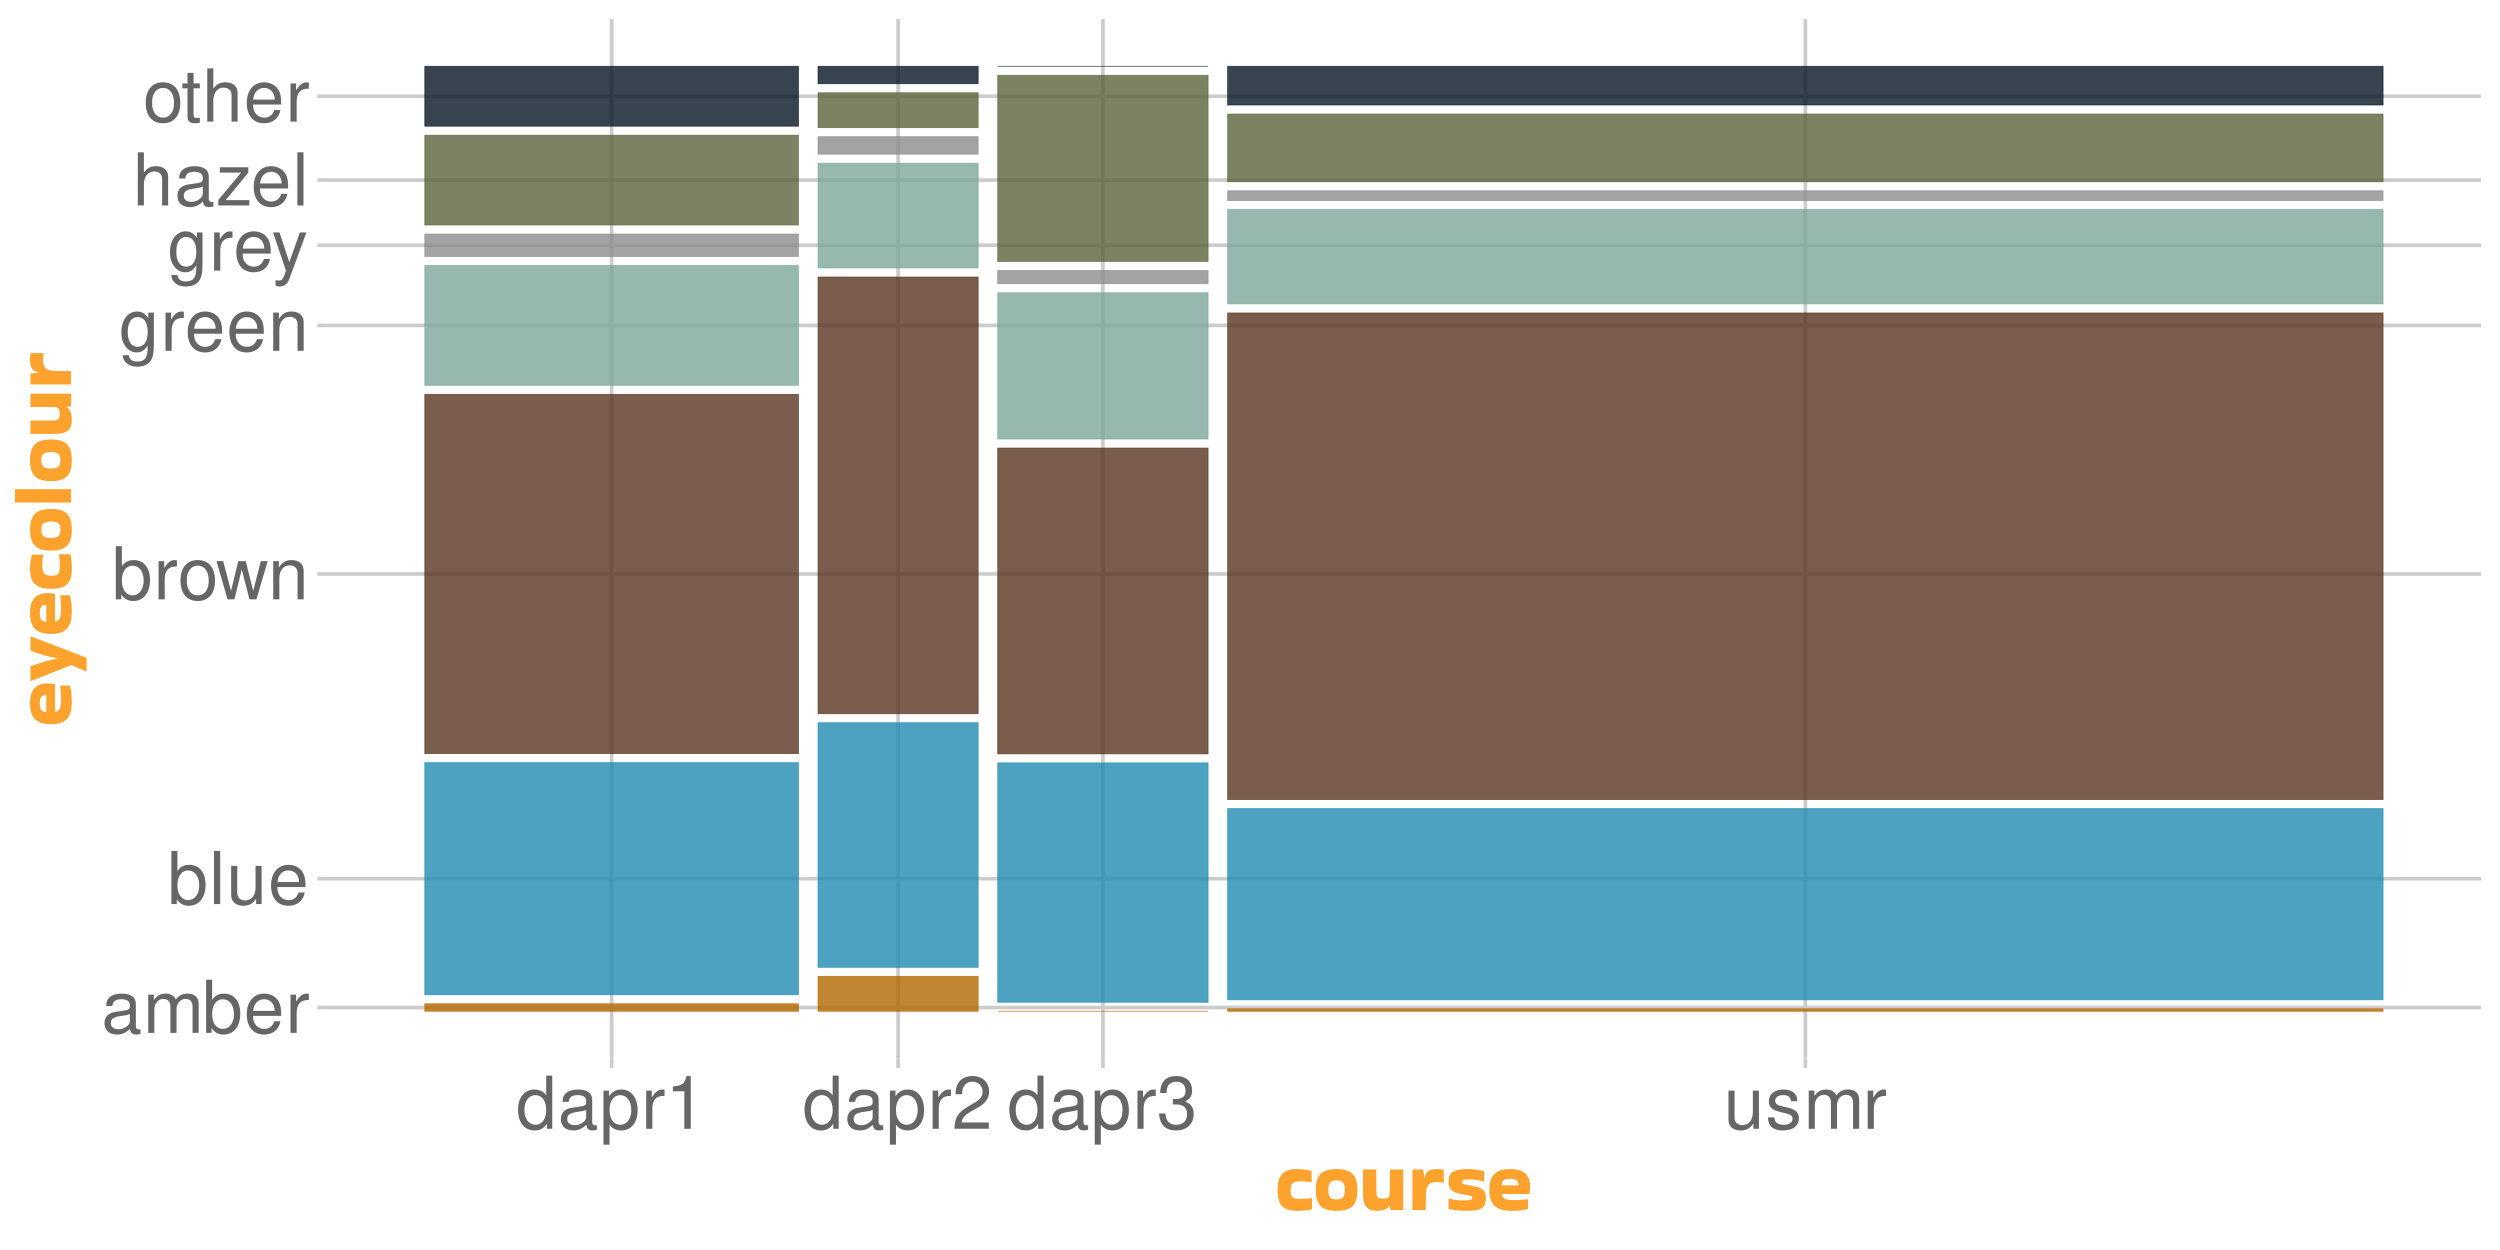 <?xml version="1.0" encoding="UTF-8"?>
<svg xmlns="http://www.w3.org/2000/svg" xmlns:xlink="http://www.w3.org/1999/xlink" width="720" height="360" viewBox="0 0 720 360">
<defs>
<g>
<g id="glyph-0-0">
<path d="M 11.234 -1.031 C 11.047 -0.984 10.969 -0.984 10.859 -0.984 C 10.25 -0.984 9.906 -1.297 9.906 -1.844 L 9.906 -8.312 C 9.906 -10.266 8.484 -11.312 5.781 -11.312 C 4.156 -11.312 2.875 -10.859 2.125 -10.031 C 1.609 -9.469 1.406 -8.844 1.359 -7.75 L 3.125 -7.75 C 3.281 -9.094 4.078 -9.703 5.719 -9.703 C 7.312 -9.703 8.172 -9.109 8.172 -8.062 L 8.172 -7.609 C 8.141 -6.844 7.766 -6.578 6.344 -6.391 C 3.859 -6.062 3.484 -5.984 2.812 -5.719 C 1.531 -5.172 0.875 -4.203 0.875 -2.766 C 0.875 -0.781 2.266 0.484 4.5 0.484 C 5.875 0.484 7 0 8.234 -1.141 C 8.359 0 8.906 0.484 10.031 0.484 C 10.422 0.484 10.641 0.438 11.234 0.297 Z M 8.172 -3.469 C 8.172 -2.875 8 -2.516 7.469 -2.031 C 6.766 -1.391 5.906 -1.047 4.875 -1.047 C 3.5 -1.047 2.703 -1.703 2.703 -2.812 C 2.703 -3.969 3.469 -4.562 5.359 -4.828 C 7.219 -5.078 7.578 -5.172 8.172 -5.438 Z M 8.172 -3.469 "/>
</g>
<g id="glyph-0-1">
<path d="M 1.469 -11 L 1.469 0 L 3.234 0 L 3.234 -6.906 C 3.234 -8.5 4.391 -9.781 5.812 -9.781 C 7.125 -9.781 7.859 -8.984 7.859 -7.578 L 7.859 0 L 9.625 0 L 9.625 -6.906 C 9.625 -8.5 10.766 -9.781 12.203 -9.781 C 13.484 -9.781 14.234 -8.969 14.234 -7.578 L 14.234 0 L 16 0 L 16 -8.25 C 16 -10.234 14.875 -11.312 12.812 -11.312 C 11.344 -11.312 10.453 -10.875 9.422 -9.641 C 8.781 -10.812 7.891 -11.312 6.469 -11.312 C 5 -11.312 4.016 -10.766 3.094 -9.453 L 3.094 -11 Z M 1.469 -11 "/>
</g>
<g id="glyph-0-2">
<path d="M 1.141 -15.312 L 1.141 0 L 2.703 0 L 2.703 -1.406 C 3.547 -0.125 4.656 0.484 6.188 0.484 C 9.094 0.484 10.984 -1.891 10.984 -5.547 C 10.984 -9.109 9.203 -11.312 6.281 -11.312 C 4.766 -11.312 3.703 -10.75 2.875 -9.516 L 2.875 -15.312 Z M 5.938 -9.688 C 7.891 -9.688 9.156 -7.984 9.156 -5.359 C 9.156 -2.859 7.859 -1.156 5.938 -1.156 C 4.078 -1.156 2.875 -2.828 2.875 -5.422 C 2.875 -8 4.078 -9.688 5.938 -9.688 Z M 5.938 -9.688 "/>
</g>
<g id="glyph-0-3">
<path d="M 10.766 -4.906 C 10.766 -6.594 10.641 -7.609 10.328 -8.422 C 9.625 -10.234 7.938 -11.312 5.875 -11.312 C 2.812 -11.312 0.844 -8.984 0.844 -5.359 C 0.844 -1.719 2.734 0.484 5.844 0.484 C 8.359 0.484 10.094 -0.938 10.547 -3.344 L 8.781 -3.344 C 8.297 -1.891 7.312 -1.141 5.906 -1.141 C 4.781 -1.141 3.844 -1.641 3.25 -2.562 C 2.828 -3.188 2.688 -3.828 2.672 -4.906 Z M 2.703 -6.344 C 2.859 -8.375 4.094 -9.703 5.859 -9.703 C 7.641 -9.703 8.891 -8.312 8.891 -6.344 Z M 2.703 -6.344 "/>
</g>
<g id="glyph-0-4">
<path d="M 1.453 -11 L 1.453 0 L 3.219 0 L 3.219 -5.719 C 3.234 -8.359 4.328 -9.531 6.734 -9.469 L 6.734 -11.25 C 6.453 -11.297 6.281 -11.312 6.062 -11.312 C 4.938 -11.312 4.078 -10.641 3.062 -9.016 L 3.062 -11 Z M 1.453 -11 "/>
</g>
<g id="glyph-0-5">
<path d="M 3.188 -15.312 L 1.422 -15.312 L 1.422 0 L 3.188 0 Z M 3.188 -15.312 "/>
</g>
<g id="glyph-0-6">
<path d="M 10.125 0 L 10.125 -11 L 8.375 -11 L 8.375 -4.766 C 8.375 -2.516 7.203 -1.047 5.375 -1.047 C 3.984 -1.047 3.109 -1.891 3.109 -3.219 L 3.109 -11 L 1.359 -11 L 1.359 -2.516 C 1.359 -0.688 2.734 0.484 4.875 0.484 C 6.484 0.484 7.516 -0.078 8.547 -1.531 L 8.547 0 Z M 10.125 0 "/>
</g>
<g id="glyph-0-7">
<path d="M 5.719 -11.312 C 2.609 -11.312 0.75 -9.109 0.75 -5.422 C 0.75 -1.703 2.609 0.484 5.734 0.484 C 8.844 0.484 10.703 -1.719 10.703 -5.328 C 10.703 -9.156 8.906 -11.312 5.719 -11.312 Z M 5.734 -9.703 C 7.703 -9.703 8.891 -8.078 8.891 -5.359 C 8.891 -2.75 7.672 -1.141 5.734 -1.141 C 3.781 -1.141 2.578 -2.75 2.578 -5.422 C 2.578 -8.078 3.781 -9.703 5.734 -9.703 Z M 5.734 -9.703 "/>
</g>
<g id="glyph-0-8">
<path d="M 11.641 0 L 14.875 -11 L 12.891 -11 L 10.703 -2.438 L 8.547 -11 L 6.406 -11 L 4.312 -2.438 L 2.062 -11 L 0.125 -11 L 3.312 0 L 5.297 0 L 7.406 -8.625 L 9.641 0 Z M 11.641 0 "/>
</g>
<g id="glyph-0-9">
<path d="M 1.469 -11 L 1.469 0 L 3.234 0 L 3.234 -6.062 C 3.234 -8.312 4.406 -9.781 6.219 -9.781 C 7.609 -9.781 8.484 -8.953 8.484 -7.625 L 8.484 0 L 10.234 0 L 10.234 -8.312 C 10.234 -10.141 8.859 -11.312 6.734 -11.312 C 5.109 -11.312 4.047 -10.688 3.094 -9.156 L 3.094 -11 Z M 1.469 -11 "/>
</g>
<g id="glyph-0-10">
<path d="M 8.484 -11 L 8.484 -9.406 C 7.609 -10.734 6.641 -11.312 5.25 -11.312 C 2.578 -11.312 0.734 -8.844 0.734 -5.312 C 0.734 -3.469 1.172 -2.125 2.125 -1.016 C 2.938 -0.047 3.984 0.484 5.125 0.484 C 6.453 0.484 7.391 -0.109 8.312 -1.484 L 8.312 -0.922 C 8.312 2.016 7.5 3.109 5.312 3.109 C 3.828 3.109 3.047 2.516 2.875 1.266 L 1.094 1.266 C 1.266 3.297 2.875 4.578 5.266 4.578 C 6.891 4.578 8.234 4.047 8.953 3.172 C 9.781 2.141 10.094 0.781 10.094 -1.812 L 10.094 -11 Z M 5.422 -9.703 C 7.266 -9.703 8.312 -8.141 8.312 -5.359 C 8.312 -2.688 7.25 -1.141 5.422 -1.141 C 3.609 -1.141 2.562 -2.703 2.562 -5.422 C 2.562 -8.109 3.609 -9.703 5.422 -9.703 Z M 5.422 -9.703 "/>
</g>
<g id="glyph-0-11">
<path d="M 8.141 -11 L 5.109 -2.438 L 2.281 -11 L 0.422 -11 L 4.141 0.047 L 3.469 1.781 C 3.172 2.562 2.797 2.859 2.062 2.859 C 1.766 2.859 1.516 2.812 1.141 2.734 L 1.141 4.312 C 1.484 4.5 1.844 4.578 2.312 4.578 C 2.875 4.578 3.484 4.391 3.953 4.047 C 4.5 3.656 4.812 3.188 5.141 2.312 L 10.031 -11 Z M 8.141 -11 "/>
</g>
<g id="glyph-0-12">
<path d="M 1.469 -15.312 L 1.469 0 L 3.219 0 L 3.219 -6.062 C 3.219 -8.312 4.391 -9.781 6.188 -9.781 C 6.781 -9.781 7.328 -9.625 7.75 -9.297 C 8.25 -8.922 8.469 -8.406 8.469 -7.625 L 8.469 0 L 10.203 0 L 10.203 -8.312 C 10.203 -10.156 8.891 -11.312 6.734 -11.312 C 5.188 -11.312 4.234 -10.844 3.219 -9.484 L 3.219 -15.312 Z M 1.469 -15.312 "/>
</g>
<g id="glyph-0-13">
<path d="M 9.297 -11 L 1.094 -11 L 1.094 -9.469 L 7.219 -9.469 L 0.656 -1.578 L 0.656 0 L 9.594 0 L 9.594 -1.531 L 2.766 -1.531 L 9.297 -9.453 Z M 9.297 -11 "/>
</g>
<g id="glyph-0-14">
<path d="M 5.328 -11 L 3.531 -11 L 3.531 -14.031 L 1.781 -14.031 L 1.781 -11 L 0.297 -11 L 0.297 -9.578 L 1.781 -9.578 L 1.781 -1.266 C 1.781 -0.125 2.547 0.484 3.906 0.484 C 4.375 0.484 4.75 0.438 5.328 0.344 L 5.328 -1.141 C 5.078 -1.078 4.844 -1.047 4.5 -1.047 C 3.734 -1.047 3.531 -1.266 3.531 -2.031 L 3.531 -9.578 L 5.328 -9.578 Z M 5.328 -11 "/>
</g>
<g id="glyph-0-15">
<path d="M 10.391 -15.312 L 8.656 -15.312 L 8.656 -9.625 C 7.922 -10.734 6.734 -11.312 5.266 -11.312 C 2.422 -11.312 0.547 -9.031 0.547 -5.516 C 0.547 -1.812 2.359 0.484 5.328 0.484 C 6.844 0.484 7.891 -0.078 8.844 -1.453 L 8.844 0 L 10.391 0 Z M 5.562 -9.688 C 7.453 -9.688 8.656 -8.016 8.656 -5.375 C 8.656 -2.828 7.438 -1.156 5.594 -1.156 C 3.656 -1.156 2.375 -2.859 2.375 -5.422 C 2.375 -7.984 3.656 -9.688 5.562 -9.688 Z M 5.562 -9.688 "/>
</g>
<g id="glyph-0-16">
<path d="M 1.141 4.578 L 2.891 4.578 L 2.891 -1.156 C 3.828 -0.016 4.844 0.484 6.281 0.484 C 9.141 0.484 10.984 -1.812 10.984 -5.312 C 10.984 -9.016 9.172 -11.312 6.266 -11.312 C 4.766 -11.312 3.562 -10.641 2.75 -9.344 L 2.75 -11 L 1.141 -11 Z M 5.969 -9.688 C 7.891 -9.688 9.156 -7.984 9.156 -5.359 C 9.156 -2.859 7.875 -1.156 5.969 -1.156 C 4.094 -1.156 2.891 -2.828 2.891 -5.422 C 2.891 -8 4.094 -9.688 5.969 -9.688 Z M 5.969 -9.688 "/>
</g>
<g id="glyph-0-17">
<path d="M 5.438 -10.812 L 5.438 0 L 7.281 0 L 7.281 -15.188 L 6.062 -15.188 C 5.422 -12.859 5 -12.531 2.141 -12.156 L 2.141 -10.812 Z M 5.438 -10.812 "/>
</g>
<g id="glyph-0-18">
<path d="M 10.625 -1.828 L 2.797 -1.828 C 2.984 -3.094 3.656 -3.891 5.484 -5 L 7.578 -6.172 C 9.656 -7.328 10.734 -8.891 10.734 -10.75 C 10.734 -12.016 10.234 -13.188 9.344 -14 C 8.469 -14.812 7.375 -15.188 5.969 -15.188 C 4.078 -15.188 2.672 -14.516 1.844 -13.203 C 1.328 -12.406 1.094 -11.469 1.047 -9.938 L 2.891 -9.938 C 2.969 -10.969 3.094 -11.578 3.344 -12.078 C 3.828 -13 4.781 -13.562 5.906 -13.562 C 7.578 -13.562 8.844 -12.344 8.844 -10.703 C 8.844 -9.484 8.141 -8.438 6.828 -7.688 L 4.891 -6.547 C 1.781 -4.766 0.875 -3.344 0.719 -0.016 L 10.625 -0.016 Z M 10.625 -1.828 "/>
</g>
<g id="glyph-0-19">
<path d="M 4.641 -7 L 5.656 -7 C 7.672 -7 8.734 -6.047 8.734 -4.219 C 8.734 -2.312 7.578 -1.156 5.672 -1.156 C 3.641 -1.156 2.641 -2.188 2.516 -4.406 L 0.672 -4.406 C 0.75 -3.188 0.969 -2.391 1.328 -1.719 C 2.094 -0.25 3.547 0.484 5.594 0.484 C 8.656 0.484 10.625 -1.359 10.625 -4.234 C 10.625 -6.172 9.891 -7.219 8.109 -7.859 C 9.484 -8.422 10.188 -9.469 10.188 -11 C 10.188 -13.609 8.484 -15.188 5.656 -15.188 C 2.641 -15.188 1.047 -13.5 0.984 -10.297 L 2.828 -10.297 C 2.859 -11.219 2.938 -11.734 3.172 -12.203 C 3.594 -13.062 4.516 -13.562 5.672 -13.562 C 7.312 -13.562 8.297 -12.578 8.297 -10.938 C 8.297 -9.875 7.922 -9.219 7.094 -8.859 C 6.594 -8.656 5.922 -8.562 4.641 -8.547 Z M 4.641 -7 "/>
</g>
<g id="glyph-0-20">
<path d="M 9.203 -7.938 C 9.172 -10.094 7.75 -11.312 5.203 -11.312 C 2.641 -11.312 0.984 -10 0.984 -7.953 C 0.984 -6.234 1.875 -5.422 4.469 -4.781 L 6.109 -4.391 C 7.328 -4.094 7.812 -3.656 7.812 -2.875 C 7.812 -1.828 6.781 -1.141 5.25 -1.141 C 4.312 -1.141 3.5 -1.406 3.062 -1.875 C 2.797 -2.188 2.672 -2.5 2.562 -3.281 L 0.719 -3.281 C 0.797 -0.734 2.219 0.484 5.109 0.484 C 7.875 0.484 9.641 -0.875 9.641 -3 C 9.641 -4.641 8.719 -5.547 6.531 -6.062 L 4.844 -6.469 C 3.422 -6.797 2.812 -7.266 2.812 -8.047 C 2.812 -9.078 3.719 -9.703 5.141 -9.703 C 6.547 -9.703 7.312 -9.094 7.344 -7.938 Z M 9.203 -7.938 "/>
</g>
<g id="glyph-1-0">
<path d="M 10.531 -3.594 L 10.531 -0.484 C 10.133 -0.316 9.539 -0.191 8.75 -0.109 C 7.969 -0.035 7.141 0 6.266 0 C 5.004 0 3.953 -0.176 3.109 -0.531 C 2.266 -0.883 1.641 -1.488 1.234 -2.344 C 0.828 -3.207 0.613 -4.41 0.594 -5.953 C 0.594 -7.535 0.812 -8.766 1.25 -9.641 C 1.695 -10.523 2.344 -11.145 3.188 -11.5 C 4.039 -11.852 5.055 -12.031 6.234 -12.031 C 6.941 -12.031 7.688 -11.977 8.469 -11.875 C 9.25 -11.781 9.891 -11.656 10.391 -11.5 L 10.422 -8.281 L 10.344 -8.234 C 9.863 -8.328 9.348 -8.395 8.797 -8.438 C 8.254 -8.488 7.723 -8.516 7.203 -8.516 C 6.129 -8.516 5.383 -8.312 4.969 -7.906 C 4.551 -7.508 4.344 -6.844 4.344 -5.906 C 4.344 -5.188 4.43 -4.648 4.609 -4.297 C 4.785 -3.941 5.082 -3.707 5.5 -3.594 C 5.914 -3.488 6.484 -3.438 7.203 -3.438 C 7.766 -3.438 8.301 -3.457 8.812 -3.5 C 9.32 -3.551 9.863 -3.609 10.438 -3.672 Z M 10.531 -3.594 "/>
</g>
<g id="glyph-1-1">
<path d="M 0.594 -5.969 C 0.594 -8.113 1.051 -9.66 1.969 -10.609 C 2.883 -11.555 4.426 -12.031 6.594 -12.031 C 8.051 -12.031 9.219 -11.82 10.094 -11.406 C 10.977 -10.988 11.613 -10.332 12 -9.438 C 12.395 -8.551 12.594 -7.395 12.594 -5.969 C 12.594 -4.562 12.395 -3.414 12 -2.531 C 11.613 -1.656 10.977 -1.016 10.094 -0.609 C 9.219 -0.203 8.051 0 6.594 0 C 4.426 0 2.883 -0.469 1.969 -1.406 C 1.051 -2.344 0.594 -3.863 0.594 -5.969 Z M 6.594 -3.281 C 7.52 -3.281 8.145 -3.484 8.469 -3.891 C 8.801 -4.305 8.969 -5.023 8.969 -6.047 C 8.969 -7.023 8.801 -7.723 8.469 -8.141 C 8.145 -8.566 7.52 -8.781 6.594 -8.781 C 5.695 -8.781 5.078 -8.566 4.734 -8.141 C 4.391 -7.723 4.219 -7.023 4.219 -6.047 C 4.219 -5.023 4.391 -4.305 4.734 -3.891 C 5.078 -3.484 5.695 -3.281 6.594 -3.281 Z M 6.594 -3.281 "/>
</g>
<g id="glyph-1-2">
<path d="M 5.281 0 C 3.812 0 2.766 -0.391 2.141 -1.172 C 1.516 -1.961 1.203 -3.082 1.203 -4.531 L 1.203 -11.906 L 5.047 -11.906 L 5.062 -5.469 C 5.062 -4.75 5.188 -4.238 5.438 -3.938 C 5.695 -3.645 6.223 -3.5 7.016 -3.5 C 7.766 -3.5 8.27 -3.629 8.531 -3.891 C 8.789 -4.16 8.93 -4.613 8.953 -5.25 L 8.953 -11.906 L 12.797 -11.906 L 12.797 -0.219 L 9.141 -0.219 L 8.953 -1.531 L 8.875 -1.531 C 8.664 -1.07 8.238 -0.703 7.594 -0.422 C 6.957 -0.141 6.188 0 5.281 0 Z M 5.281 0 "/>
</g>
<g id="glyph-1-3">
<path d="M 5.281 -0.219 L 1.438 -0.219 L 1.438 -11.906 L 4.562 -11.906 L 4.875 -9.5 L 4.938 -9.5 C 5.082 -10.395 5.426 -11.039 5.969 -11.438 C 6.52 -11.832 7.332 -12.031 8.406 -12.031 C 8.832 -12.031 9.223 -12.008 9.578 -11.969 C 9.93 -11.926 10.227 -11.891 10.469 -11.859 L 10.469 -8.109 L 10.422 -8.062 C 10.16 -8.125 9.863 -8.176 9.531 -8.219 C 9.207 -8.27 8.836 -8.297 8.422 -8.297 C 7.828 -8.297 7.297 -8.203 6.828 -8.016 C 6.359 -7.828 5.988 -7.457 5.719 -6.906 C 5.457 -6.352 5.328 -5.531 5.328 -4.438 Z M 5.281 -0.219 "/>
</g>
<g id="glyph-1-4">
<path d="M 0.906 -3.531 C 2.156 -3.176 3.539 -3 5.062 -3 C 5.801 -3 6.352 -3.02 6.719 -3.062 C 7.082 -3.113 7.328 -3.195 7.453 -3.312 C 7.586 -3.426 7.656 -3.578 7.656 -3.766 C 7.656 -4.035 7.555 -4.203 7.359 -4.266 C 7.16 -4.336 6.766 -4.426 6.172 -4.531 L 4.266 -4.891 C 3.055 -5.129 2.18 -5.508 1.641 -6.031 C 1.109 -6.551 0.844 -7.332 0.844 -8.375 C 0.844 -9.781 1.258 -10.738 2.094 -11.25 C 2.938 -11.77 4.281 -12.031 6.125 -12.031 C 7.227 -12.031 8.195 -11.969 9.031 -11.844 C 9.875 -11.719 10.578 -11.57 11.141 -11.406 L 11.094 -8.5 L 11.016 -8.422 C 9.723 -8.836 8.305 -9.047 6.766 -9.047 C 6.016 -9.047 5.488 -8.992 5.188 -8.891 C 4.895 -8.785 4.75 -8.582 4.75 -8.281 C 4.75 -8.125 4.789 -7.992 4.875 -7.891 C 4.969 -7.797 5.172 -7.703 5.484 -7.609 C 5.805 -7.523 6.316 -7.422 7.016 -7.297 L 8.766 -6.953 C 9.734 -6.742 10.445 -6.398 10.906 -5.922 C 11.375 -5.441 11.609 -4.68 11.609 -3.641 C 11.609 -2.734 11.441 -2.008 11.109 -1.469 C 10.773 -0.938 10.211 -0.555 9.422 -0.328 C 8.629 -0.109 7.535 0 6.141 0 C 5.086 0 4.113 -0.051 3.219 -0.156 C 2.332 -0.258 1.539 -0.383 0.844 -0.531 L 0.844 -3.484 Z M 0.906 -3.531 "/>
</g>
<g id="glyph-1-5">
<path d="M 11.734 -0.594 C 11.285 -0.438 10.664 -0.297 9.875 -0.172 C 9.082 -0.055 8.145 0 7.062 0 C 5.676 0 4.5 -0.176 3.531 -0.531 C 2.57 -0.895 1.844 -1.516 1.344 -2.391 C 0.844 -3.266 0.594 -4.477 0.594 -6.031 C 0.594 -8.133 1.078 -9.66 2.047 -10.609 C 3.016 -11.555 4.516 -12.031 6.547 -12.031 C 8.004 -12.031 9.148 -11.82 9.984 -11.406 C 10.828 -10.988 11.43 -10.398 11.797 -9.641 C 12.16 -8.879 12.344 -7.977 12.344 -6.938 C 12.344 -6.633 12.328 -6.305 12.297 -5.953 C 12.273 -5.598 12.234 -5.254 12.172 -4.922 L 12.078 -4.828 L 4.172 -4.828 C 4.285 -4.117 4.617 -3.648 5.172 -3.422 C 5.723 -3.203 6.625 -3.094 7.875 -3.094 C 8.707 -3.094 9.398 -3.113 9.953 -3.156 C 10.504 -3.195 11.066 -3.258 11.641 -3.344 L 11.734 -3.266 Z M 9 -7.344 C 9 -7.727 8.938 -8.062 8.812 -8.344 C 8.695 -8.625 8.461 -8.836 8.109 -8.984 C 7.754 -9.141 7.234 -9.219 6.547 -9.219 C 5.547 -9.219 4.891 -9.047 4.578 -8.703 C 4.266 -8.359 4.109 -7.906 4.109 -7.344 Z M 9 -7.344 "/>
</g>
<g id="glyph-2-0">
<path d="M -0.594 -11.734 C -0.438 -11.285 -0.297 -10.664 -0.172 -9.875 C -0.055 -9.082 0 -8.145 0 -7.062 C 0 -5.676 -0.176 -4.5 -0.531 -3.531 C -0.895 -2.57 -1.516 -1.844 -2.391 -1.344 C -3.266 -0.844 -4.477 -0.594 -6.031 -0.594 C -8.133 -0.594 -9.66 -1.078 -10.609 -2.047 C -11.555 -3.016 -12.031 -4.516 -12.031 -6.547 C -12.031 -8.004 -11.82 -9.148 -11.406 -9.984 C -10.988 -10.828 -10.398 -11.43 -9.641 -11.797 C -8.879 -12.16 -7.977 -12.344 -6.938 -12.344 C -6.633 -12.344 -6.305 -12.328 -5.953 -12.297 C -5.598 -12.273 -5.254 -12.234 -4.922 -12.172 L -4.828 -12.078 L -4.828 -4.172 C -4.117 -4.285 -3.648 -4.617 -3.422 -5.172 C -3.203 -5.723 -3.094 -6.625 -3.094 -7.875 C -3.094 -8.707 -3.113 -9.398 -3.156 -9.953 C -3.195 -10.504 -3.258 -11.066 -3.344 -11.641 L -3.266 -11.734 Z M -7.344 -9 C -7.727 -9 -8.062 -8.938 -8.344 -8.812 C -8.625 -8.695 -8.836 -8.461 -8.984 -8.109 C -9.141 -7.754 -9.219 -7.234 -9.219 -6.547 C -9.219 -5.547 -9.047 -4.891 -8.703 -4.578 C -8.359 -4.266 -7.906 -4.109 -7.344 -4.109 Z M -7.344 -9 "/>
</g>
<g id="glyph-2-1">
<path d="M 4.203 -2.781 L -0.188 -4.625 L -11.859 0 L -11.906 0 L -11.906 -4.297 C -10.645 -4.742 -9.375 -5.16 -8.094 -5.547 C -6.812 -5.941 -5.5 -6.258 -4.156 -6.5 L -4.156 -6.547 C -5.477 -6.785 -6.781 -7.094 -8.062 -7.469 C -9.344 -7.852 -10.625 -8.285 -11.906 -8.766 L -11.906 -12.891 L -11.828 -12.891 L 4.25 -6.719 L 4.25 -2.781 Z M 4.203 -2.781 "/>
</g>
<g id="glyph-2-2">
<path d="M -3.594 -10.531 L -0.484 -10.531 C -0.316 -10.133 -0.191 -9.539 -0.109 -8.75 C -0.035 -7.969 0 -7.141 0 -6.266 C 0 -5.004 -0.176 -3.953 -0.531 -3.109 C -0.883 -2.266 -1.488 -1.641 -2.344 -1.234 C -3.207 -0.828 -4.41 -0.613 -5.953 -0.594 C -7.535 -0.594 -8.766 -0.812 -9.641 -1.25 C -10.523 -1.695 -11.145 -2.344 -11.5 -3.188 C -11.852 -4.039 -12.031 -5.055 -12.031 -6.234 C -12.031 -6.941 -11.977 -7.688 -11.875 -8.469 C -11.781 -9.25 -11.656 -9.891 -11.5 -10.391 L -8.281 -10.422 L -8.234 -10.344 C -8.328 -9.863 -8.395 -9.348 -8.438 -8.797 C -8.488 -8.254 -8.516 -7.723 -8.516 -7.203 C -8.516 -6.129 -8.312 -5.383 -7.906 -4.969 C -7.508 -4.551 -6.844 -4.344 -5.906 -4.344 C -5.188 -4.344 -4.648 -4.43 -4.297 -4.609 C -3.941 -4.785 -3.707 -5.082 -3.594 -5.5 C -3.488 -5.914 -3.438 -6.484 -3.438 -7.203 C -3.438 -7.766 -3.457 -8.301 -3.5 -8.812 C -3.551 -9.32 -3.609 -9.863 -3.672 -10.438 Z M -3.594 -10.531 "/>
</g>
<g id="glyph-2-3">
<path d="M -5.969 -0.594 C -8.113 -0.594 -9.66 -1.051 -10.609 -1.969 C -11.555 -2.883 -12.031 -4.426 -12.031 -6.594 C -12.031 -8.051 -11.82 -9.219 -11.406 -10.094 C -10.988 -10.977 -10.332 -11.613 -9.438 -12 C -8.551 -12.395 -7.395 -12.594 -5.969 -12.594 C -4.562 -12.594 -3.414 -12.395 -2.531 -12 C -1.656 -11.613 -1.016 -10.977 -0.609 -10.094 C -0.203 -9.219 0 -8.051 0 -6.594 C 0 -4.426 -0.469 -2.883 -1.406 -1.969 C -2.344 -1.051 -3.863 -0.594 -5.969 -0.594 Z M -3.281 -6.594 C -3.281 -7.52 -3.484 -8.145 -3.891 -8.469 C -4.305 -8.801 -5.023 -8.969 -6.047 -8.969 C -7.023 -8.969 -7.723 -8.801 -8.141 -8.469 C -8.566 -8.145 -8.781 -7.52 -8.781 -6.594 C -8.781 -5.695 -8.566 -5.078 -8.141 -4.734 C -7.723 -4.391 -7.023 -4.219 -6.047 -4.219 C -5.023 -4.219 -4.305 -4.391 -3.891 -4.734 C -3.484 -5.078 -3.281 -5.695 -3.281 -6.594 Z M -3.281 -6.594 "/>
</g>
<g id="glyph-2-4">
<path d="M -0.219 -5.281 L -0.219 -1.438 L -16.375 -1.438 L -16.375 -5.281 Z M -0.219 -5.281 "/>
</g>
<g id="glyph-2-5">
<path d="M 0 -5.281 C 0 -3.812 -0.391 -2.766 -1.172 -2.141 C -1.961 -1.516 -3.082 -1.203 -4.531 -1.203 L -11.906 -1.203 L -11.906 -5.047 L -5.469 -5.062 C -4.75 -5.062 -4.238 -5.188 -3.938 -5.438 C -3.645 -5.695 -3.5 -6.223 -3.5 -7.016 C -3.5 -7.766 -3.629 -8.27 -3.891 -8.531 C -4.16 -8.789 -4.613 -8.93 -5.25 -8.953 L -11.906 -8.953 L -11.906 -12.797 L -0.219 -12.797 L -0.219 -9.141 L -1.531 -8.953 L -1.531 -8.875 C -1.07 -8.664 -0.703 -8.238 -0.422 -7.594 C -0.141 -6.957 0 -6.188 0 -5.281 Z M 0 -5.281 "/>
</g>
<g id="glyph-2-6">
<path d="M -0.219 -5.281 L -0.219 -1.438 L -11.906 -1.438 L -11.906 -4.562 L -9.5 -4.875 L -9.5 -4.938 C -10.395 -5.082 -11.039 -5.426 -11.438 -5.969 C -11.832 -6.52 -12.031 -7.332 -12.031 -8.406 C -12.031 -8.832 -12.008 -9.223 -11.969 -9.578 C -11.926 -9.93 -11.891 -10.227 -11.859 -10.469 L -8.109 -10.469 L -8.062 -10.422 C -8.125 -10.16 -8.176 -9.863 -8.219 -9.531 C -8.27 -9.207 -8.297 -8.836 -8.297 -8.422 C -8.297 -7.828 -8.203 -7.297 -8.016 -6.828 C -7.828 -6.359 -7.457 -5.988 -6.906 -5.719 C -6.352 -5.457 -5.531 -5.328 -4.438 -5.328 Z M -0.219 -5.281 "/>
</g>
</g>
<clipPath id="clip-0">
<path clip-rule="nonzero" d="M 94.152 5.48 L 714.523 5.48 L 714.523 304.852 L 94.152 304.852 Z M 94.152 5.48 "/>
</clipPath>
<clipPath id="clip-1">
<path clip-rule="nonzero" d="M 94.152 289 L 714.523 289 L 714.523 291 L 94.152 291 Z M 94.152 289 "/>
</clipPath>
<clipPath id="clip-2">
<path clip-rule="nonzero" d="M 94.152 252 L 714.523 252 L 714.523 254 L 94.152 254 Z M 94.152 252 "/>
</clipPath>
<clipPath id="clip-3">
<path clip-rule="nonzero" d="M 94.152 164 L 714.523 164 L 714.523 166 L 94.152 166 Z M 94.152 164 "/>
</clipPath>
<clipPath id="clip-4">
<path clip-rule="nonzero" d="M 94.152 93 L 714.523 93 L 714.523 95 L 94.152 95 Z M 94.152 93 "/>
</clipPath>
<clipPath id="clip-5">
<path clip-rule="nonzero" d="M 94.152 70 L 714.523 70 L 714.523 72 L 94.152 72 Z M 94.152 70 "/>
</clipPath>
<clipPath id="clip-6">
<path clip-rule="nonzero" d="M 94.152 51 L 714.523 51 L 714.523 53 L 94.152 53 Z M 94.152 51 "/>
</clipPath>
<clipPath id="clip-7">
<path clip-rule="nonzero" d="M 94.152 27 L 714.523 27 L 714.523 29 L 94.152 29 Z M 94.152 27 "/>
</clipPath>
<clipPath id="clip-8">
<path clip-rule="nonzero" d="M 175 5.48 L 177 5.48 L 177 304.852 L 175 304.852 Z M 175 5.48 "/>
</clipPath>
<clipPath id="clip-9">
<path clip-rule="nonzero" d="M 258 5.48 L 260 5.48 L 260 304.852 L 258 304.852 Z M 258 5.48 "/>
</clipPath>
<clipPath id="clip-10">
<path clip-rule="nonzero" d="M 317 5.48 L 319 5.48 L 319 304.852 L 317 304.852 Z M 317 5.48 "/>
</clipPath>
<clipPath id="clip-11">
<path clip-rule="nonzero" d="M 519 5.48 L 521 5.48 L 521 304.852 L 519 304.852 Z M 519 5.48 "/>
</clipPath>
</defs>
<rect x="-72" y="-36" width="864" height="432" fill="rgb(100%, 100%, 100%)" fill-opacity="1"/>
<path fill="none" stroke-width="1.067" stroke-linecap="round" stroke-linejoin="round" stroke="rgb(100%, 100%, 100%)" stroke-opacity="1" stroke-miterlimit="10" d="M 0 360 L 720 360 L 720 0 L 0 0 Z M 0 360 "/>
<g clip-path="url(#clip-0)">
<path fill-rule="nonzero" fill="rgb(100%, 100%, 100%)" fill-opacity="1" stroke-width="1.067" stroke-linecap="round" stroke-linejoin="round" stroke="rgb(100%, 100%, 100%)" stroke-opacity="1" stroke-miterlimit="10" d="M 94.152 304.848 L 714.523 304.848 L 714.523 5.477 L 94.152 5.477 Z M 94.152 304.848 "/>
</g>
<g clip-path="url(#clip-1)">
<path fill="none" stroke-width="1.067" stroke-linecap="butt" stroke-linejoin="round" stroke="rgb(80%, 80%, 80%)" stroke-opacity="1" stroke-miterlimit="10" d="M 94.152 290.164 L 714.52 290.164 "/>
</g>
<g clip-path="url(#clip-2)">
<path fill="none" stroke-width="1.067" stroke-linecap="butt" stroke-linejoin="round" stroke="rgb(80%, 80%, 80%)" stroke-opacity="1" stroke-miterlimit="10" d="M 94.152 253.07 L 714.52 253.07 "/>
</g>
<g clip-path="url(#clip-3)">
<path fill="none" stroke-width="1.067" stroke-linecap="butt" stroke-linejoin="round" stroke="rgb(80%, 80%, 80%)" stroke-opacity="1" stroke-miterlimit="10" d="M 94.152 165.305 L 714.52 165.305 "/>
</g>
<g clip-path="url(#clip-4)">
<path fill="none" stroke-width="1.067" stroke-linecap="butt" stroke-linejoin="round" stroke="rgb(80%, 80%, 80%)" stroke-opacity="1" stroke-miterlimit="10" d="M 94.152 93.715 L 714.52 93.715 "/>
</g>
<g clip-path="url(#clip-5)">
<path fill="none" stroke-width="1.067" stroke-linecap="butt" stroke-linejoin="round" stroke="rgb(80%, 80%, 80%)" stroke-opacity="1" stroke-miterlimit="10" d="M 94.152 70.633 L 714.52 70.633 "/>
</g>
<g clip-path="url(#clip-6)">
<path fill="none" stroke-width="1.067" stroke-linecap="butt" stroke-linejoin="round" stroke="rgb(80%, 80%, 80%)" stroke-opacity="1" stroke-miterlimit="10" d="M 94.152 51.867 L 714.52 51.867 "/>
</g>
<g clip-path="url(#clip-7)">
<path fill="none" stroke-width="1.067" stroke-linecap="butt" stroke-linejoin="round" stroke="rgb(80%, 80%, 80%)" stroke-opacity="1" stroke-miterlimit="10" d="M 94.152 27.711 L 714.52 27.711 "/>
</g>
<g clip-path="url(#clip-8)">
<path fill="none" stroke-width="1.067" stroke-linecap="butt" stroke-linejoin="round" stroke="rgb(80%, 80%, 80%)" stroke-opacity="1" stroke-miterlimit="10" d="M 176.152 304.848 L 176.152 5.48 "/>
</g>
<g clip-path="url(#clip-9)">
<path fill="none" stroke-width="1.067" stroke-linecap="butt" stroke-linejoin="round" stroke="rgb(80%, 80%, 80%)" stroke-opacity="1" stroke-miterlimit="10" d="M 258.648 304.848 L 258.648 5.48 "/>
</g>
<g clip-path="url(#clip-10)">
<path fill="none" stroke-width="1.067" stroke-linecap="butt" stroke-linejoin="round" stroke="rgb(80%, 80%, 80%)" stroke-opacity="1" stroke-miterlimit="10" d="M 317.637 304.848 L 317.637 5.48 "/>
</g>
<g clip-path="url(#clip-11)">
<path fill="none" stroke-width="1.067" stroke-linecap="butt" stroke-linejoin="round" stroke="rgb(80%, 80%, 80%)" stroke-opacity="1" stroke-miterlimit="10" d="M 519.945 304.848 L 519.945 5.48 "/>
</g>
<path fill-rule="nonzero" fill="rgb(70.196%, 40.784%, 0%)" fill-opacity="0.8" stroke-width="0.213" stroke-linecap="butt" stroke-linejoin="miter" stroke="rgb(70.196%, 40.784%, 0%)" stroke-opacity="0.8" stroke-miterlimit="10" d="M 122.348 291.242 L 229.949 291.242 L 229.949 289.086 L 122.348 289.086 Z M 122.348 291.242 "/>
<path fill-rule="nonzero" fill="rgb(12.941%, 54.51%, 69.804%)" fill-opacity="0.8" stroke-width="0.213" stroke-linecap="butt" stroke-linejoin="miter" stroke="rgb(12.941%, 54.51%, 69.804%)" stroke-opacity="0.8" stroke-miterlimit="10" d="M 122.348 286.492 L 229.949 286.492 L 229.949 219.652 L 122.348 219.652 Z M 122.348 286.492 "/>
<path fill-rule="nonzero" fill="rgb(34.902%, 20.784%, 12.549%)" fill-opacity="0.8" stroke-width="0.213" stroke-linecap="butt" stroke-linejoin="miter" stroke="rgb(34.902%, 20.784%, 12.549%)" stroke-opacity="0.8" stroke-miterlimit="10" d="M 122.348 217.055 L 229.949 217.055 L 229.949 113.559 L 122.348 113.559 Z M 122.348 217.055 "/>
<path fill-rule="nonzero" fill="rgb(48.627%, 65.098%, 60.392%)" fill-opacity="0.8" stroke-width="0.213" stroke-linecap="butt" stroke-linejoin="miter" stroke="rgb(48.627%, 65.098%, 60.392%)" stroke-opacity="0.8" stroke-miterlimit="10" d="M 122.348 110.961 L 229.949 110.961 L 229.949 76.461 L 122.348 76.461 Z M 122.348 110.961 "/>
<path fill-rule="nonzero" fill="rgb(54.902%, 54.902%, 54.902%)" fill-opacity="0.8" stroke-width="0.213" stroke-linecap="butt" stroke-linejoin="miter" stroke="rgb(54.902%, 54.902%, 54.902%)" stroke-opacity="0.8" stroke-miterlimit="10" d="M 122.348 73.867 L 229.949 73.867 L 229.949 67.398 L 122.348 67.398 Z M 122.348 73.867 "/>
<path fill-rule="nonzero" fill="rgb(36.078%, 39.216%, 23.922%)" fill-opacity="0.8" stroke-width="0.213" stroke-linecap="butt" stroke-linejoin="miter" stroke="rgb(36.078%, 39.216%, 23.922%)" stroke-opacity="0.8" stroke-miterlimit="10" d="M 122.348 64.805 L 229.949 64.805 L 229.949 38.93 L 122.348 38.93 Z M 122.348 64.805 "/>
<path fill-rule="nonzero" fill="rgb(2.745%, 9.02%, 14.902%)" fill-opacity="0.8" stroke-width="0.213" stroke-linecap="butt" stroke-linejoin="miter" stroke="rgb(2.745%, 9.02%, 14.902%)" stroke-opacity="0.8" stroke-miterlimit="10" d="M 122.348 36.336 L 229.949 36.336 L 229.949 19.086 L 122.348 19.086 Z M 122.348 36.336 "/>
<path fill-rule="nonzero" fill="rgb(70.196%, 40.784%, 0%)" fill-opacity="0.8" stroke-width="0.213" stroke-linecap="butt" stroke-linejoin="miter" stroke="rgb(70.196%, 40.784%, 0%)" stroke-opacity="0.8" stroke-miterlimit="10" d="M 235.59 291.242 L 281.707 291.242 L 281.707 281.18 L 235.59 281.18 Z M 235.59 291.242 "/>
<path fill-rule="nonzero" fill="rgb(12.941%, 54.51%, 69.804%)" fill-opacity="0.8" stroke-width="0.213" stroke-linecap="butt" stroke-linejoin="miter" stroke="rgb(12.941%, 54.51%, 69.804%)" stroke-opacity="0.8" stroke-miterlimit="10" d="M 235.59 278.586 L 281.707 278.586 L 281.707 208.152 L 235.59 208.152 Z M 235.59 278.586 "/>
<path fill-rule="nonzero" fill="rgb(34.902%, 20.784%, 12.549%)" fill-opacity="0.8" stroke-width="0.213" stroke-linecap="butt" stroke-linejoin="miter" stroke="rgb(34.902%, 20.784%, 12.549%)" stroke-opacity="0.8" stroke-miterlimit="10" d="M 235.59 205.555 L 281.707 205.555 L 281.707 79.777 L 235.59 79.777 Z M 235.59 205.555 "/>
<path fill-rule="nonzero" fill="rgb(48.627%, 65.098%, 60.392%)" fill-opacity="0.8" stroke-width="0.213" stroke-linecap="butt" stroke-linejoin="miter" stroke="rgb(48.627%, 65.098%, 60.392%)" stroke-opacity="0.8" stroke-miterlimit="10" d="M 235.59 77.184 L 281.707 77.184 L 281.707 46.996 L 235.59 46.996 Z M 235.59 77.184 "/>
<path fill-rule="nonzero" fill="rgb(54.902%, 54.902%, 54.902%)" fill-opacity="0.8" stroke-width="0.213" stroke-linecap="butt" stroke-linejoin="miter" stroke="rgb(54.902%, 54.902%, 54.902%)" stroke-opacity="0.8" stroke-miterlimit="10" d="M 235.59 44.402 L 281.707 44.402 L 281.707 39.371 L 235.59 39.371 Z M 235.59 44.402 "/>
<path fill-rule="nonzero" fill="rgb(36.078%, 39.216%, 23.922%)" fill-opacity="0.8" stroke-width="0.213" stroke-linecap="butt" stroke-linejoin="miter" stroke="rgb(36.078%, 39.216%, 23.922%)" stroke-opacity="0.8" stroke-miterlimit="10" d="M 235.59 36.773 L 281.707 36.773 L 281.707 26.711 L 235.59 26.711 Z M 235.59 36.773 "/>
<path fill-rule="nonzero" fill="rgb(2.745%, 9.02%, 14.902%)" fill-opacity="0.8" stroke-width="0.213" stroke-linecap="butt" stroke-linejoin="miter" stroke="rgb(2.745%, 9.02%, 14.902%)" stroke-opacity="0.8" stroke-miterlimit="10" d="M 235.59 24.117 L 281.707 24.117 L 281.707 19.086 L 235.59 19.086 Z M 235.59 24.117 "/>
<path fill="none" stroke-width="0.213" stroke-linecap="butt" stroke-linejoin="miter" stroke="rgb(70.196%, 40.784%, 0%)" stroke-opacity="0.8" stroke-miterlimit="10" d="M 287.348 291.242 L 347.93 291.242 Z M 287.348 291.242 "/>
<path fill-rule="nonzero" fill="rgb(12.941%, 54.51%, 69.804%)" fill-opacity="0.8" stroke-width="0.213" stroke-linecap="butt" stroke-linejoin="miter" stroke="rgb(12.941%, 54.51%, 69.804%)" stroke-opacity="0.8" stroke-miterlimit="10" d="M 287.348 288.648 L 347.93 288.648 L 347.93 219.715 L 287.348 219.715 Z M 287.348 288.648 "/>
<path fill-rule="nonzero" fill="rgb(34.902%, 20.784%, 12.549%)" fill-opacity="0.8" stroke-width="0.213" stroke-linecap="butt" stroke-linejoin="miter" stroke="rgb(34.902%, 20.784%, 12.549%)" stroke-opacity="0.8" stroke-miterlimit="10" d="M 287.348 217.117 L 347.93 217.117 L 347.93 129.035 L 287.348 129.035 Z M 287.348 217.117 "/>
<path fill-rule="nonzero" fill="rgb(48.627%, 65.098%, 60.392%)" fill-opacity="0.8" stroke-width="0.213" stroke-linecap="butt" stroke-linejoin="miter" stroke="rgb(48.627%, 65.098%, 60.392%)" stroke-opacity="0.8" stroke-miterlimit="10" d="M 287.348 126.441 L 347.93 126.441 L 347.93 84.316 L 287.348 84.316 Z M 287.348 126.441 "/>
<path fill-rule="nonzero" fill="rgb(54.902%, 54.902%, 54.902%)" fill-opacity="0.8" stroke-width="0.213" stroke-linecap="butt" stroke-linejoin="miter" stroke="rgb(54.902%, 54.902%, 54.902%)" stroke-opacity="0.8" stroke-miterlimit="10" d="M 287.348 81.723 L 347.93 81.723 L 347.93 77.895 L 287.348 77.895 Z M 287.348 81.723 "/>
<path fill-rule="nonzero" fill="rgb(36.078%, 39.216%, 23.922%)" fill-opacity="0.8" stroke-width="0.213" stroke-linecap="butt" stroke-linejoin="miter" stroke="rgb(36.078%, 39.216%, 23.922%)" stroke-opacity="0.8" stroke-miterlimit="10" d="M 287.348 75.297 L 347.93 75.297 L 347.93 21.684 L 287.348 21.684 Z M 287.348 75.297 "/>
<path fill="none" stroke-width="0.213" stroke-linecap="butt" stroke-linejoin="miter" stroke="rgb(2.745%, 9.02%, 14.902%)" stroke-opacity="0.8" stroke-miterlimit="10" d="M 287.348 19.086 L 347.93 19.086 Z M 287.348 19.086 "/>
<path fill-rule="nonzero" fill="rgb(70.196%, 40.784%, 0%)" fill-opacity="0.8" stroke-width="0.213" stroke-linecap="butt" stroke-linejoin="miter" stroke="rgb(70.196%, 40.784%, 0%)" stroke-opacity="0.8" stroke-miterlimit="10" d="M 353.57 291.242 L 686.324 291.242 L 686.324 290.547 L 353.57 290.547 Z M 353.57 291.242 "/>
<path fill-rule="nonzero" fill="rgb(12.941%, 54.51%, 69.804%)" fill-opacity="0.8" stroke-width="0.213" stroke-linecap="butt" stroke-linejoin="miter" stroke="rgb(12.941%, 54.51%, 69.804%)" stroke-opacity="0.8" stroke-miterlimit="10" d="M 353.57 287.949 L 686.324 287.949 L 686.324 232.867 L 353.57 232.867 Z M 353.57 287.949 "/>
<path fill-rule="nonzero" fill="rgb(34.902%, 20.784%, 12.549%)" fill-opacity="0.8" stroke-width="0.213" stroke-linecap="butt" stroke-linejoin="miter" stroke="rgb(34.902%, 20.784%, 12.549%)" stroke-opacity="0.8" stroke-miterlimit="10" d="M 353.57 230.273 L 686.324 230.273 L 686.324 90.129 L 353.57 90.129 Z M 353.57 230.273 "/>
<path fill-rule="nonzero" fill="rgb(48.627%, 65.098%, 60.392%)" fill-opacity="0.8" stroke-width="0.213" stroke-linecap="butt" stroke-linejoin="miter" stroke="rgb(48.627%, 65.098%, 60.392%)" stroke-opacity="0.8" stroke-miterlimit="10" d="M 353.57 87.531 L 686.324 87.531 L 686.324 60.34 L 353.57 60.34 Z M 353.57 87.531 "/>
<path fill-rule="nonzero" fill="rgb(54.902%, 54.902%, 54.902%)" fill-opacity="0.8" stroke-width="0.213" stroke-linecap="butt" stroke-linejoin="miter" stroke="rgb(54.902%, 54.902%, 54.902%)" stroke-opacity="0.8" stroke-miterlimit="10" d="M 353.57 57.746 L 686.324 57.746 L 686.324 54.957 L 353.57 54.957 Z M 353.57 57.746 "/>
<path fill-rule="nonzero" fill="rgb(36.078%, 39.216%, 23.922%)" fill-opacity="0.8" stroke-width="0.213" stroke-linecap="butt" stroke-linejoin="miter" stroke="rgb(36.078%, 39.216%, 23.922%)" stroke-opacity="0.8" stroke-miterlimit="10" d="M 353.57 52.359 L 686.324 52.359 L 686.324 32.836 L 353.57 32.836 Z M 353.57 52.359 "/>
<path fill-rule="nonzero" fill="rgb(2.745%, 9.02%, 14.902%)" fill-opacity="0.8" stroke-width="0.213" stroke-linecap="butt" stroke-linejoin="miter" stroke="rgb(2.745%, 9.02%, 14.902%)" stroke-opacity="0.8" stroke-miterlimit="10" d="M 353.57 30.242 L 686.324 30.242 L 686.324 19.086 L 353.57 19.086 Z M 353.57 30.242 "/>
<g fill="rgb(40%, 40%, 40%)" fill-opacity="1">
<use xlink:href="#glyph-0-0" x="29.219" y="297.473"/>
<use xlink:href="#glyph-0-1" x="41.219" y="297.473"/>
<use xlink:href="#glyph-0-2" x="58.219" y="297.473"/>
<use xlink:href="#glyph-0-3" x="70.219" y="297.473"/>
<use xlink:href="#glyph-0-4" x="82.219" y="297.473"/>
</g>
<g fill="rgb(40%, 40%, 40%)" fill-opacity="1">
<use xlink:href="#glyph-0-2" x="48.219" y="260.379"/>
<use xlink:href="#glyph-0-5" x="60.219" y="260.379"/>
<use xlink:href="#glyph-0-6" x="65.219" y="260.379"/>
<use xlink:href="#glyph-0-3" x="77.219" y="260.379"/>
</g>
<g fill="rgb(40%, 40%, 40%)" fill-opacity="1">
<use xlink:href="#glyph-0-2" x="32.219" y="172.613"/>
<use xlink:href="#glyph-0-4" x="44.219" y="172.613"/>
<use xlink:href="#glyph-0-7" x="51.219" y="172.613"/>
<use xlink:href="#glyph-0-8" x="62.219" y="172.613"/>
<use xlink:href="#glyph-0-9" x="77.219" y="172.613"/>
</g>
<g fill="rgb(40%, 40%, 40%)" fill-opacity="1">
<use xlink:href="#glyph-0-10" x="34.219" y="101.023"/>
<use xlink:href="#glyph-0-4" x="46.219" y="101.023"/>
<use xlink:href="#glyph-0-3" x="53.219" y="101.023"/>
<use xlink:href="#glyph-0-3" x="65.219" y="101.023"/>
<use xlink:href="#glyph-0-9" x="77.219" y="101.023"/>
</g>
<g fill="rgb(40%, 40%, 40%)" fill-opacity="1">
<use xlink:href="#glyph-0-10" x="48.219" y="77.941"/>
<use xlink:href="#glyph-0-4" x="60.219" y="77.941"/>
<use xlink:href="#glyph-0-3" x="67.219" y="77.941"/>
<use xlink:href="#glyph-0-11" x="78.219" y="77.941"/>
</g>
<g fill="rgb(40%, 40%, 40%)" fill-opacity="1">
<use xlink:href="#glyph-0-12" x="38.219" y="59.176"/>
<use xlink:href="#glyph-0-0" x="50.219" y="59.176"/>
<use xlink:href="#glyph-0-13" x="62.219" y="59.176"/>
<use xlink:href="#glyph-0-3" x="72.219" y="59.176"/>
<use xlink:href="#glyph-0-5" x="84.219" y="59.176"/>
</g>
<g fill="rgb(40%, 40%, 40%)" fill-opacity="1">
<use xlink:href="#glyph-0-7" x="41.219" y="35.02"/>
<use xlink:href="#glyph-0-14" x="52.219" y="35.02"/>
<use xlink:href="#glyph-0-12" x="58.219" y="35.02"/>
<use xlink:href="#glyph-0-3" x="70.219" y="35.02"/>
<use xlink:href="#glyph-0-4" x="82.219" y="35.02"/>
</g>
<path fill="none" stroke-width="1.067" stroke-linecap="butt" stroke-linejoin="round" stroke="rgb(80%, 80%, 80%)" stroke-opacity="1" stroke-miterlimit="10" d="M 91.41 290.164 L 94.152 290.164 "/>
<path fill="none" stroke-width="1.067" stroke-linecap="butt" stroke-linejoin="round" stroke="rgb(80%, 80%, 80%)" stroke-opacity="1" stroke-miterlimit="10" d="M 91.41 253.07 L 94.152 253.07 "/>
<path fill="none" stroke-width="1.067" stroke-linecap="butt" stroke-linejoin="round" stroke="rgb(80%, 80%, 80%)" stroke-opacity="1" stroke-miterlimit="10" d="M 91.41 165.305 L 94.152 165.305 "/>
<path fill="none" stroke-width="1.067" stroke-linecap="butt" stroke-linejoin="round" stroke="rgb(80%, 80%, 80%)" stroke-opacity="1" stroke-miterlimit="10" d="M 91.41 93.715 L 94.152 93.715 "/>
<path fill="none" stroke-width="1.067" stroke-linecap="butt" stroke-linejoin="round" stroke="rgb(80%, 80%, 80%)" stroke-opacity="1" stroke-miterlimit="10" d="M 91.41 70.633 L 94.152 70.633 "/>
<path fill="none" stroke-width="1.067" stroke-linecap="butt" stroke-linejoin="round" stroke="rgb(80%, 80%, 80%)" stroke-opacity="1" stroke-miterlimit="10" d="M 91.41 51.867 L 94.152 51.867 "/>
<path fill="none" stroke-width="1.067" stroke-linecap="butt" stroke-linejoin="round" stroke="rgb(80%, 80%, 80%)" stroke-opacity="1" stroke-miterlimit="10" d="M 91.41 27.711 L 94.152 27.711 "/>
<path fill="none" stroke-width="1.067" stroke-linecap="butt" stroke-linejoin="round" stroke="rgb(80%, 80%, 80%)" stroke-opacity="1" stroke-miterlimit="10" d="M 176.152 307.59 L 176.152 304.848 "/>
<path fill="none" stroke-width="1.067" stroke-linecap="butt" stroke-linejoin="round" stroke="rgb(80%, 80%, 80%)" stroke-opacity="1" stroke-miterlimit="10" d="M 258.648 307.59 L 258.648 304.848 "/>
<path fill="none" stroke-width="1.067" stroke-linecap="butt" stroke-linejoin="round" stroke="rgb(80%, 80%, 80%)" stroke-opacity="1" stroke-miterlimit="10" d="M 317.637 307.59 L 317.637 304.848 "/>
<path fill="none" stroke-width="1.067" stroke-linecap="butt" stroke-linejoin="round" stroke="rgb(80%, 80%, 80%)" stroke-opacity="1" stroke-miterlimit="10" d="M 519.945 307.59 L 519.945 304.848 "/>
<g fill="rgb(40%, 40%, 40%)" fill-opacity="1">
<use xlink:href="#glyph-0-15" x="148.652" y="325.09"/>
<use xlink:href="#glyph-0-0" x="160.652" y="325.09"/>
<use xlink:href="#glyph-0-16" x="172.652" y="325.09"/>
<use xlink:href="#glyph-0-4" x="184.652" y="325.09"/>
<use xlink:href="#glyph-0-17" x="191.652" y="325.09"/>
</g>
<g fill="rgb(40%, 40%, 40%)" fill-opacity="1">
<use xlink:href="#glyph-0-15" x="231.148" y="325.09"/>
<use xlink:href="#glyph-0-0" x="243.148" y="325.09"/>
<use xlink:href="#glyph-0-16" x="255.148" y="325.09"/>
<use xlink:href="#glyph-0-4" x="267.148" y="325.09"/>
<use xlink:href="#glyph-0-18" x="274.148" y="325.09"/>
</g>
<g fill="rgb(40%, 40%, 40%)" fill-opacity="1">
<use xlink:href="#glyph-0-15" x="290.137" y="325.09"/>
<use xlink:href="#glyph-0-0" x="302.137" y="325.09"/>
<use xlink:href="#glyph-0-16" x="314.137" y="325.09"/>
<use xlink:href="#glyph-0-4" x="326.137" y="325.09"/>
<use xlink:href="#glyph-0-19" x="333.137" y="325.09"/>
</g>
<g fill="rgb(40%, 40%, 40%)" fill-opacity="1">
<use xlink:href="#glyph-0-6" x="496.445" y="325.09"/>
<use xlink:href="#glyph-0-20" x="508.445" y="325.09"/>
<use xlink:href="#glyph-0-1" x="519.445" y="325.09"/>
<use xlink:href="#glyph-0-4" x="536.445" y="325.09"/>
</g>
<g fill="rgb(98.824%, 63.529%, 17.647%)" fill-opacity="1">
<use xlink:href="#glyph-1-0" x="367.336" y="348.72"/>
<use xlink:href="#glyph-1-1" x="378.336" y="348.72"/>
<use xlink:href="#glyph-1-2" x="391.336" y="348.72"/>
<use xlink:href="#glyph-1-3" x="405.336" y="348.72"/>
<use xlink:href="#glyph-1-4" x="416.336" y="348.72"/>
<use xlink:href="#glyph-1-5" x="428.336" y="348.72"/>
</g>
<g fill="rgb(98.824%, 63.529%, 17.647%)" fill-opacity="1">
<use xlink:href="#glyph-2-0" x="20.681" y="209.164"/>
<use xlink:href="#glyph-2-1" x="20.681" y="196.164"/>
<use xlink:href="#glyph-2-0" x="20.681" y="183.164"/>
<use xlink:href="#glyph-2-2" x="20.681" y="170.164"/>
<use xlink:href="#glyph-2-3" x="20.681" y="159.164"/>
<use xlink:href="#glyph-2-4" x="20.681" y="146.164"/>
<use xlink:href="#glyph-2-3" x="20.681" y="139.164"/>
<use xlink:href="#glyph-2-5" x="20.681" y="126.164"/>
<use xlink:href="#glyph-2-6" x="20.681" y="112.164"/>
</g>
</svg>
